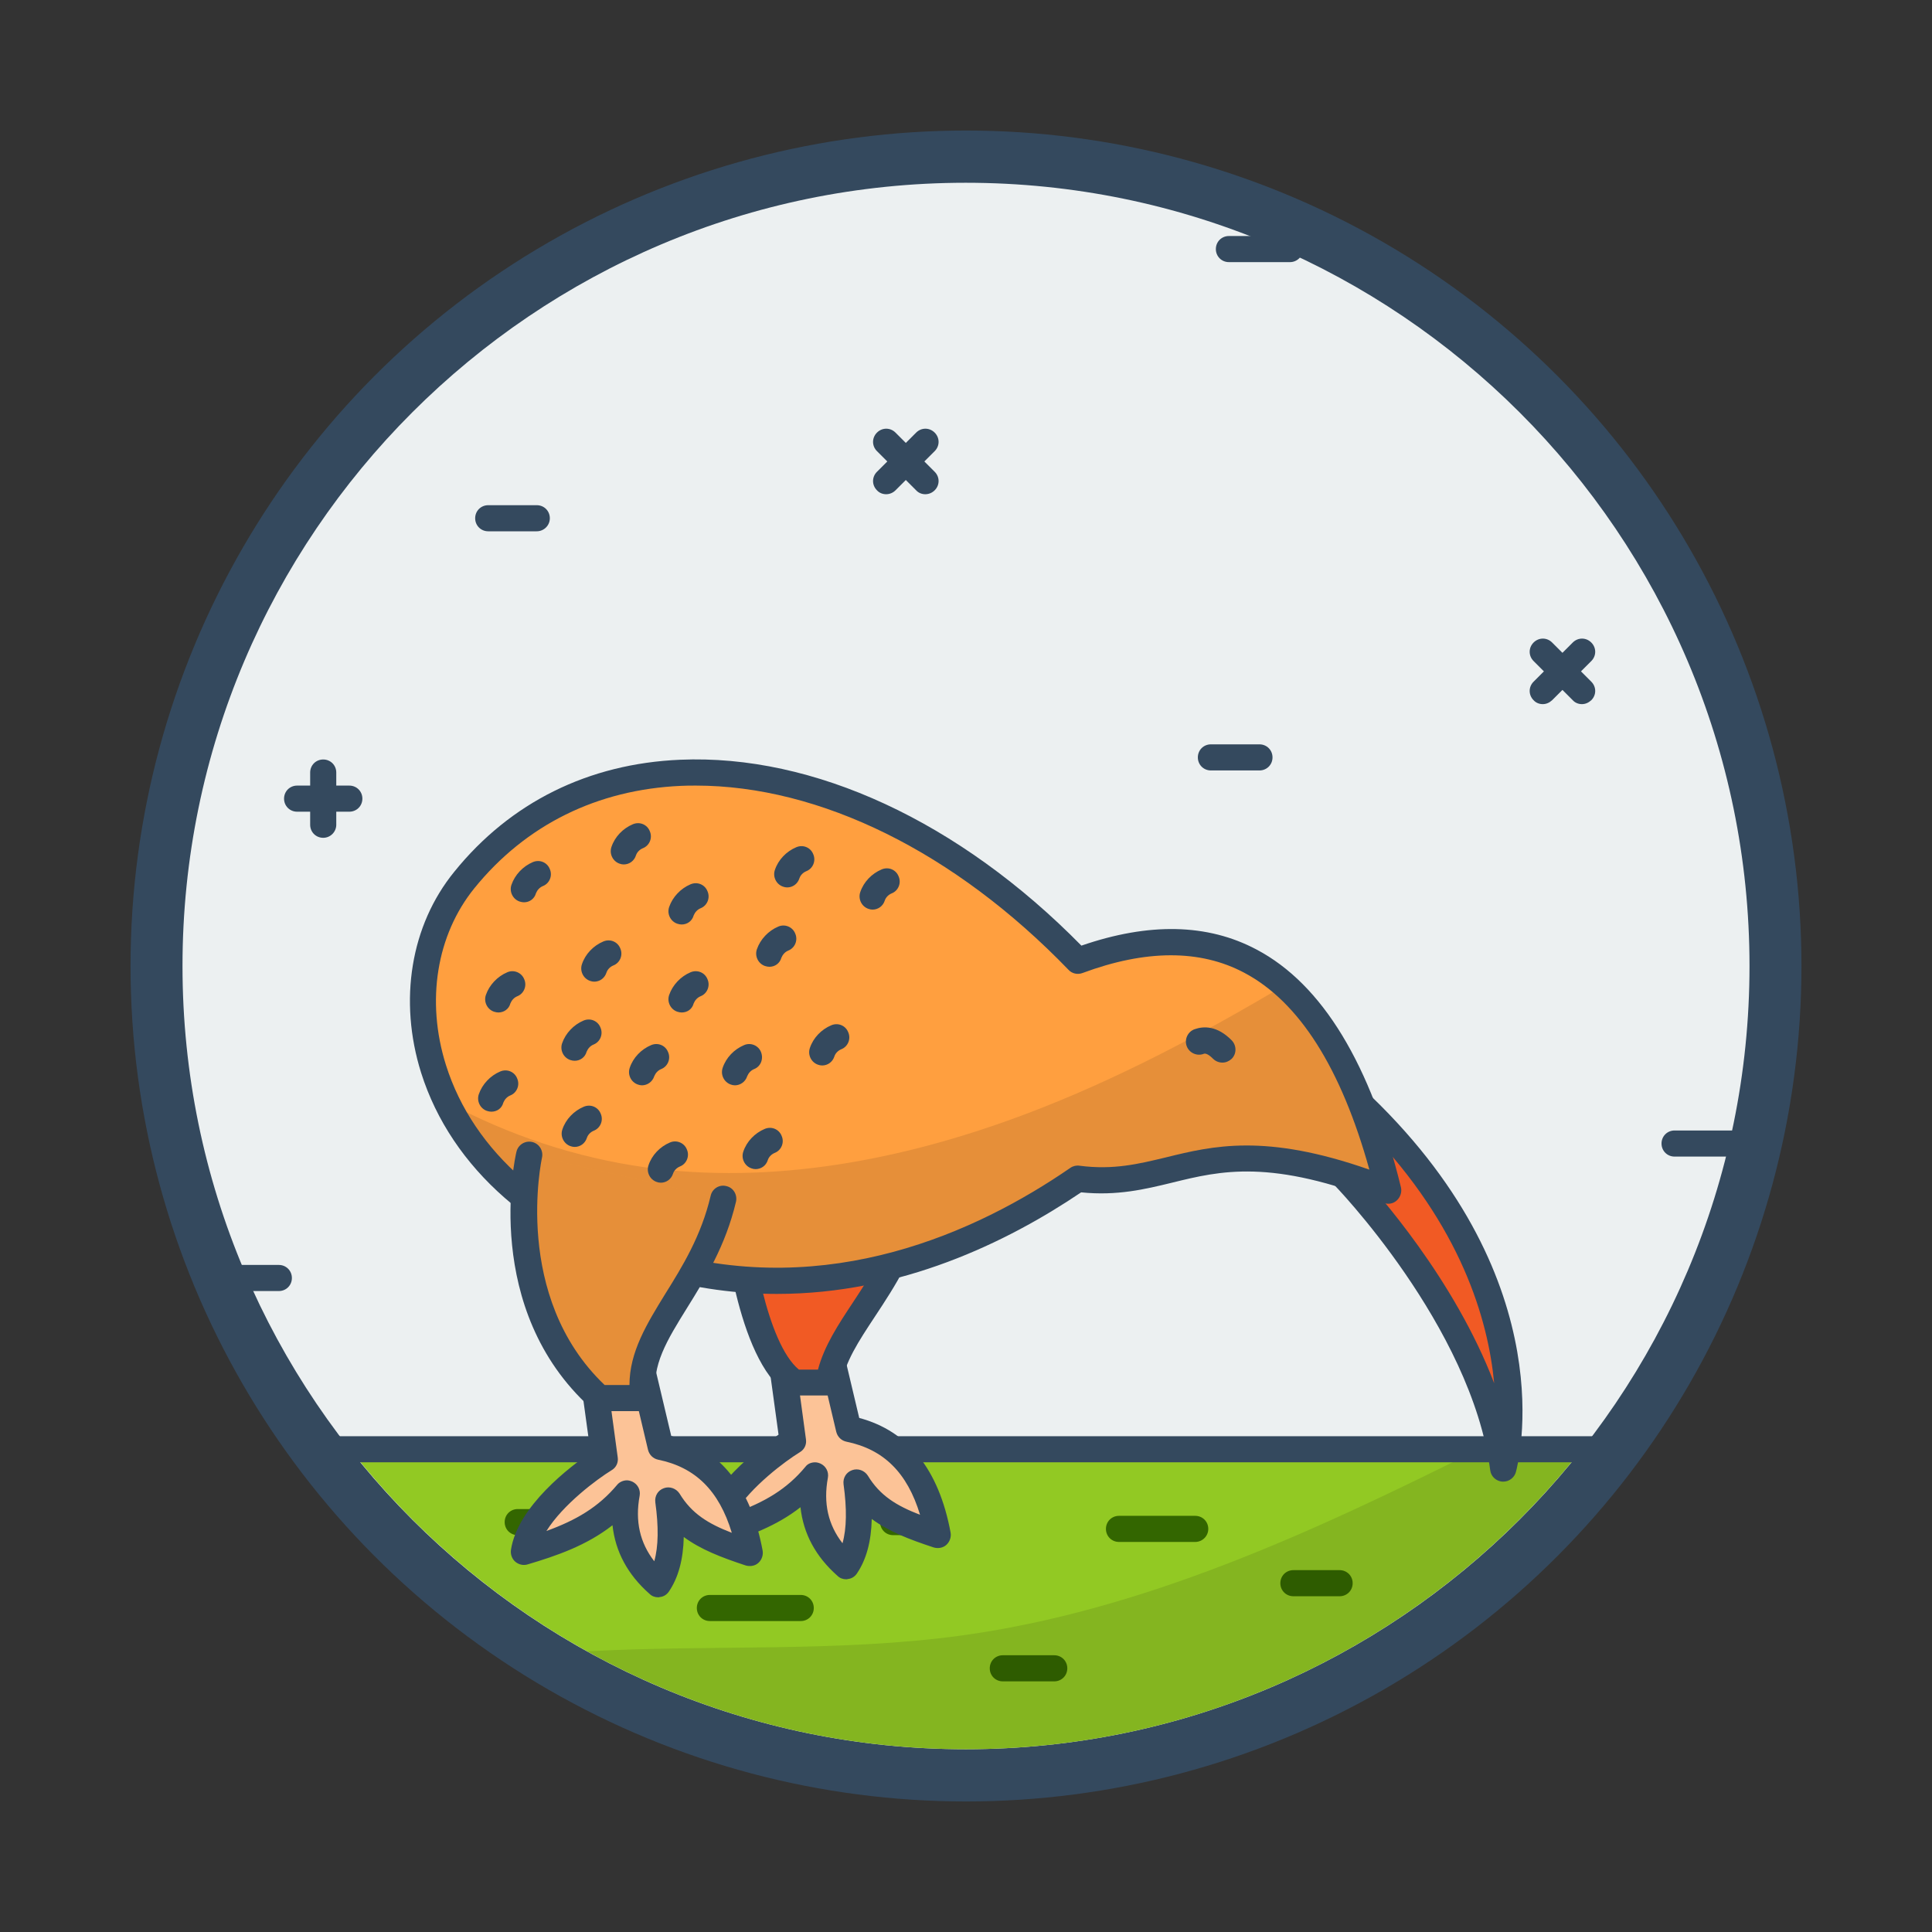 <svg id="Layer_1" enable-background="new 0 0 74 74" height="512" viewBox="0 0 74 74" width="512" xmlns="http://www.w3.org/2000/svg"><rect x="0" y="0" width="74" height="74" fill="#333333" stroke="none"/><g><g><g><circle cx="37" cy="37" fill="#34495e" r="32"/></g><g><path d="m36.99 67c-16.54 0-30-13.46-30-30s13.46-30 30-30c16.55 0 30.02 13.46 30.02 30s-13.47 30-30.02 30z" fill="#ecf0f1"/></g></g><g><g><g><path d="m59.09 26.97c-.13 0-.26-.05-.35-.15-.2-.2-.2-.51 0-.71l1.5-1.5c.2-.2.51-.2.71 0s.2.51 0 .71l-1.5 1.5c-.11.1-.23.15-.36.15z" fill="#34495e"/></g><g><path d="m60.59 26.97c-.13 0-.26-.05-.35-.15l-1.5-1.5c-.2-.2-.2-.51 0-.71s.51-.2.71 0l1.5 1.5c.2.2.2.51 0 .71-.11.1-.23.15-.36.15z" fill="#34495e"/></g></g><g><g><path d="m13.38 31.09h-2c-.28 0-.5-.22-.5-.5s.22-.5.5-.5h2c.28 0 .5.22.5.5s-.22.5-.5.5z" fill="#34495e"/></g><g><path d="m12.38 32.09c-.28 0-.5-.22-.5-.5v-2c0-.28.22-.5.5-.5s.5.22.5.5v2c0 .27-.22.5-.5.5z" fill="#34495e"/></g></g><g><g><path d="m35.44 18.93c-.13 0-.26-.05-.35-.15l-1.5-1.5c-.2-.2-.2-.51 0-.71s.51-.2.71 0l1.5 1.5c.2.2.2.51 0 .71-.1.1-.23.15-.36.15z" fill="#34495e"/></g><g><path d="m33.94 18.93c-.13 0-.26-.05-.35-.15-.2-.2-.2-.51 0-.71l1.5-1.5c.2-.2.51-.2.71 0s.2.51 0 .71l-1.5 1.5c-.1.1-.23.15-.36.15z" fill="#34495e"/></g></g><g><path d="m20.56 20.35h-1.86c-.28 0-.5-.22-.5-.5s.22-.5.5-.5h1.86c.28 0 .5.22.5.5s-.23.5-.5.5z" fill="#34495e"/></g><g><path d="m48.24 29.51h-1.86c-.28 0-.5-.22-.5-.5s.22-.5.5-.5h1.86c.28 0 .5.22.5.5s-.22.5-.5.5z" fill="#34495e"/></g><g><path d="m66.48 44.3h-2.34c-.28 0-.5-.22-.5-.5s.22-.5.5-.5h2.34c.28 0 .5.22.5.5s-.22.5-.5.5z" fill="#34495e"/></g><g><path d="m10.68 49.45h-2.34c-.28 0-.5-.22-.5-.5s.22-.5.5-.5h2.34c.28 0 .5.22.5.5s-.22.5-.5.5z" fill="#34495e"/></g><g><path d="m49.41 10.04h-2.34c-.28 0-.5-.22-.5-.5s.22-.5.5-.5h2.34c.28 0 .5.22.5.5s-.23.5-.5.5z" fill="#34495e"/></g></g><g><g><path d="m13.41 55.51c5.5 6.99 14.02 11.49 23.58 11.49 9.57 0 18.09-4.5 23.6-11.49z" fill="#92c923"/></g><g><g><path d="m40.38 64.4h-1.97c-.28 0-.5-.22-.5-.5s.22-.5.5-.5h1.97c.28 0 .5.22.5.5s-.22.5-.5.5z" fill="#360"/></g><g><path d="m35.54 58.8h-1.33c-.28 0-.5-.22-.5-.5s.22-.5.5-.5h1.33c.28 0 .5.22.5.5s-.23.5-.5.5z" fill="#360"/></g><g><path d="m51.31 61.14h-1.77c-.28 0-.5-.22-.5-.5s.22-.5.5-.5h1.77c.28 0 .5.22.5.5s-.22.5-.5.5z" fill="#360"/></g><g><path d="m45.78 59.06h-2.92c-.28 0-.5-.22-.5-.5s.22-.5.5-.5h2.92c.28 0 .5.22.5.5s-.23.5-.5.5z" fill="#360"/></g><g><path d="m30.67 62.09h-3.48c-.28 0-.5-.22-.5-.5s.22-.5.5-.5h3.48c.28 0 .5.22.5.5s-.22.5-.5.5z" fill="#360"/></g><g><path d="m21.16 58.8h-1.33c-.28 0-.5-.22-.5-.5s.22-.5.5-.5h1.33c.28 0 .5.22.5.5s-.23.5-.5.5z" fill="#360"/></g></g><g opacity=".1"><path d="m60.59 55.52c-5.5 6.98-14.03 11.48-23.59 11.48-5.26 0-10.21-1.36-14.52-3.75 4.73-.26 9.6.04 14.3-.6 7-.95 13.51-3.97 19.84-7.13z"/></g><g><path d="m61.61 56.01h-49.22c-.28 0-.5-.22-.5-.5s.22-.5.5-.5h49.22c.28 0 .5.22.5.5s-.22.5-.5.5z" fill="#34495e"/></g></g><g><g><path d="m29.91 51.83.46 3.37s-2.82 1.74-3.09 3.55c1.61-.48 2.9-1.01 3.94-2.25-.24 1.33.1 2.51 1.2 3.48.49-.72.59-1.83.39-3.21.7 1.15 1.76 1.56 3.13 2.02-.4-2.1-1.37-3.65-3.43-4.07l-.9-3.8z" fill="#fcc397"/></g><g><path d="m32.41 60.49c-.12 0-.24-.04-.33-.13-.84-.74-1.31-1.62-1.42-2.63-.89.7-1.95 1.11-3.25 1.5-.16.05-.34.01-.47-.1s-.19-.28-.17-.45c.25-1.68 2.29-3.21 3.05-3.73l-.42-3.06c-.03-.21.08-.41.26-.51l1.7-.9c.14-.07.3-.08.44-.01.14.06.24.19.28.34l.83 3.5c1.87.5 3.05 1.97 3.5 4.39.03.17-.03.35-.16.47s-.32.15-.49.1c-.94-.31-1.72-.61-2.37-1.09-.02.87-.21 1.56-.57 2.09-.08.12-.21.2-.35.21-.01.01-.03.01-.06.01zm-1.19-4.48c.07 0 .14.02.21.05.21.1.32.32.28.54-.18.98.01 1.8.56 2.51.16-.57.17-1.32.04-2.26-.03-.24.1-.46.33-.54.22-.08.47.01.6.21.46.76 1.09 1.15 2 1.5-.49-1.62-1.4-2.51-2.82-2.8-.19-.04-.34-.18-.39-.38l-.75-3.17-.82.43.41 3.03c.03.2-.06.39-.23.49-.57.35-1.86 1.31-2.5 2.33 1.13-.41 1.99-.9 2.71-1.77.08-.11.22-.17.37-.17z" fill="#34495e"/></g><g><path d="m22.7 52.52.46 3.37s-2.82 1.74-3.09 3.55c1.61-.48 2.9-1.01 3.94-2.25-.24 1.33.1 2.51 1.2 3.48.49-.72.59-1.83.39-3.21.7 1.15 1.76 1.56 3.13 2.02-.4-2.1-1.37-3.65-3.43-4.07l-.9-3.8z" fill="#fcc397"/></g><g><path d="m25.21 61.18c-.12 0-.24-.04-.33-.13-.84-.74-1.31-1.62-1.42-2.63-1 .78-2.14 1.17-3.25 1.5-.16.05-.34.01-.47-.1s-.19-.28-.17-.45c.25-1.68 2.29-3.21 3.05-3.73l-.42-3.06c-.03-.21.08-.41.26-.51l1.7-.9c.14-.07.3-.08.44-.01.14.06.24.19.28.34l.83 3.5c1.87.5 3.05 1.97 3.5 4.39.03.17-.03.35-.16.47s-.32.15-.49.1c-.94-.31-1.72-.61-2.37-1.09-.02.87-.21 1.56-.57 2.09-.08.12-.21.2-.35.21-.02.01-.04.01-.06.01zm-1.2-4.48c.07 0 .14.02.21.05.21.1.32.32.28.54-.18.98.01 1.8.56 2.51.16-.57.17-1.32.04-2.26-.03-.24.1-.46.33-.54.22-.08.47.01.6.21.46.76 1.09 1.15 2 1.5-.49-1.62-1.4-2.51-2.82-2.8-.19-.04-.34-.18-.39-.38l-.75-3.17-.82.43.41 3.03c.03.2-.06.39-.23.49-.57.35-1.86 1.31-2.5 2.33 1.13-.41 1.99-.91 2.71-1.77.08-.1.23-.17.37-.17z" fill="#34495e"/></g><g><path d="m51.41 44.97s5.4 5.5 6.16 11.27c0 0 1.91-6.85-5.41-13.91z" fill="#f15a24"/></g><g><path d="m57.58 56.75c-.01 0-.02 0-.04 0-.24-.02-.43-.2-.46-.43-.73-5.53-5.97-10.94-6.03-10.99-.13-.13-.17-.32-.12-.49l.76-2.63c.05-.17.18-.3.35-.34s.35 0 .48.12c7.45 7.18 5.62 14.11 5.54 14.4-.06.21-.26.36-.48.36zm-5.61-11.92c.81.87 3.74 4.17 5.26 8.15-.23-2.44-1.27-6.02-4.82-9.7z" fill="#34495e"/></g><g><path d="m28.15 46.2s.48 5.55 2.28 6.75h1.3c.31-2.07 2.57-3.68 3.33-6.91" fill="#f15a24"/></g><g><path d="m31.73 53.45h-1.3c-.1 0-.2-.03-.28-.08-1.95-1.3-2.45-6.53-2.5-7.13-.02-.28.18-.52.46-.54.27-.02.52.18.54.46.12 1.43.71 5.27 1.95 6.3h.73c.24-.91.78-1.73 1.35-2.59.71-1.08 1.51-2.3 1.9-3.93.06-.27.33-.44.6-.37.27.06.44.33.37.6-.43 1.81-1.28 3.11-2.04 4.26-.62.94-1.16 1.75-1.28 2.62-.04.22-.25.4-.5.4z" fill="#34495e"/></g><g><path d="m53.18 45.59c-2-8.19-6.02-10.99-11.89-8.79-7.79-8.09-18.12-9.73-23.5-3.1-3.43 4.23-1.44 12.18 7.39 14.7 5.9 1.69 11.52-.11 16.11-3.27 3.83.51 4.9-2.29 11.89.46z" fill="#ff9f3f"/></g><g opacity=".1"><path d="m53.18 45.59c-6.98-2.75-8.06.05-11.89-.45-4.59 3.16-10.21 4.96-16.11 3.27-4.14-1.19-6.78-3.56-8.05-6.19 2.37 1.27 4.94 2.12 7.58 2.49 4.87.68 9.9-.27 14.63-2.06 3.41-1.29 6.68-3.02 9.87-4.92 1.73 1.52 3.06 4.13 3.97 7.86z"/></g><g><path d="m29.77 49.56c-1.51 0-3.1-.2-4.73-.67-4.5-1.29-7.75-4.13-8.91-7.8-.87-2.77-.4-5.65 1.27-7.7 2.15-2.66 5.14-4.14 8.65-4.29 5.12-.22 10.7 2.37 15.37 7.12 2.58-.89 4.83-.85 6.71.15 2.52 1.33 4.38 4.4 5.53 9.11.04.18-.02.37-.16.5s-.34.16-.51.09c-4.31-1.7-6.23-1.23-8.1-.77-1.03.25-2.1.51-3.48.37-2.86 1.93-6.92 3.89-11.64 3.89zm-3.12-19.47c-.19 0-.38 0-.56.01-3.21.14-5.95 1.49-7.92 3.92-1.45 1.79-1.86 4.32-1.09 6.77 1.05 3.34 4.05 5.94 8.23 7.14 6.44 1.84 12.09-.72 15.69-3.2.1-.07.23-.1.35-.08 1.3.17 2.27-.07 3.31-.32 1.79-.44 3.8-.93 7.79.47-1.08-3.89-2.69-6.43-4.79-7.54-1.69-.9-3.78-.89-6.2.01-.19.07-.4.02-.53-.12-4.35-4.51-9.52-7.06-14.28-7.06z" fill="#34495e"/></g><g><path d="m20.28 44.23s-1.31 5.69 2.69 9.32h1.69c-.4-2.47 2.23-4.09 3.06-7.63" fill="#ff9f3f"/></g><g opacity=".1"><path d="m20.28 44.23s-1.31 5.69 2.69 9.32h1.69c-.4-2.47 2.23-4.09 3.06-7.63"/></g><g><path d="m24.65 54.05h-1.69c-.12 0-.24-.05-.34-.13-4.17-3.78-2.9-9.56-2.84-9.8.06-.27.33-.44.6-.38s.44.33.38.6c-.01.05-1.16 5.32 2.4 8.71h.95c0-1.27.67-2.35 1.37-3.49.65-1.04 1.38-2.22 1.74-3.76.06-.27.33-.44.6-.37.27.06.43.33.37.6-.4 1.69-1.18 2.95-1.87 4.06-.77 1.24-1.38 2.22-1.19 3.38.02.14-.02.29-.11.4-.08.11-.22.18-.37.18z" fill="#34495e"/></g><g><path d="m46.82 40.7c-.13 0-.26-.05-.36-.15-.23-.23-.33-.2-.37-.18-.26.09-.55-.05-.64-.31s.05-.55.31-.64c.34-.12.86-.14 1.42.43.19.2.19.52-.01.71-.1.09-.22.14-.35.14z" fill="#34495e"/></g><g><path d="m25.31 45.3c-.05 0-.11-.01-.16-.03-.26-.09-.4-.38-.31-.64.13-.39.44-.71.82-.87.25-.11.55.01.65.27.11.25-.01.55-.27.65-.12.05-.22.15-.26.27-.07.22-.26.35-.47.35z" fill="#34495e"/></g><g><path d="m18.82 42.58c-.05 0-.11-.01-.17-.03-.26-.09-.4-.38-.31-.64.13-.38.44-.71.82-.87.26-.11.55.01.65.27.11.25-.01.55-.27.65-.12.05-.21.15-.26.27-.06.23-.25.35-.46.35z" fill="#34495e"/></g><g><path d="m22.01 43.93c-.05 0-.11-.01-.16-.03-.26-.09-.4-.38-.31-.64.13-.39.44-.71.82-.87.26-.11.55.01.65.27.11.25-.01.55-.27.65-.12.05-.22.15-.26.27-.07.22-.26.35-.47.35z" fill="#34495e"/></g><g><path d="m19.09 38.78c-.05 0-.11-.01-.17-.03-.26-.09-.4-.38-.31-.64.13-.38.44-.71.82-.87.25-.11.55.01.65.27.11.25-.01.55-.27.65-.12.05-.21.15-.26.27-.06.23-.26.35-.46.35z" fill="#34495e"/></g><g><path d="m24.59 41.57c-.05 0-.11-.01-.16-.03-.26-.09-.4-.38-.31-.64.13-.39.44-.71.82-.87.26-.11.55.01.65.27.11.25-.01.55-.27.65-.12.05-.21.15-.26.27-.07.22-.27.35-.47.35z" fill="#34495e"/></g><g><path d="m22.76 37.6c-.05 0-.11-.01-.16-.03-.26-.09-.4-.38-.31-.64.13-.39.44-.71.82-.87.26-.11.55.01.65.27.11.25-.01.55-.27.65-.12.05-.22.15-.26.27-.07.22-.26.35-.47.35z" fill="#34495e"/></g><g><path d="m23.89 33.11c-.05 0-.11-.01-.16-.03-.26-.09-.4-.38-.31-.64.13-.39.44-.71.82-.87.26-.11.55.01.65.27.11.25-.01.55-.27.65-.12.05-.22.15-.26.27-.07.22-.26.35-.47.35z" fill="#34495e"/></g><g><path d="m26.11 38.78c-.05 0-.11-.01-.17-.03-.26-.09-.4-.38-.31-.64.13-.38.44-.71.82-.87.26-.11.55.01.65.27.11.25-.01.55-.27.65-.12.05-.21.15-.26.27-.06.23-.25.35-.46.35z" fill="#34495e"/></g><g><path d="m30.15 33.99c-.05 0-.11-.01-.16-.03-.26-.09-.4-.38-.31-.64.13-.39.44-.71.82-.87.26-.11.55.01.65.27.11.25-.01.55-.27.65-.12.05-.22.15-.26.27-.07.22-.26.35-.47.35z" fill="#34495e"/></g><g><path d="m26.11 35.41c-.05 0-.11-.01-.17-.03-.26-.09-.4-.38-.31-.64.13-.38.44-.71.82-.87.26-.11.55.01.65.27.11.25-.01.55-.27.65-.12.05-.21.15-.26.27-.06.22-.25.35-.46.35z" fill="#34495e"/></g><g><path d="m33.42 34.84c-.05 0-.11-.01-.16-.03-.26-.09-.4-.38-.31-.64.13-.39.44-.71.82-.87.26-.11.55.01.65.27.11.25-.01.55-.27.65-.12.05-.22.15-.26.27-.07.22-.26.35-.47.35z" fill="#34495e"/></g><g><path d="m29.47 37.03c-.05 0-.11-.01-.17-.03-.26-.09-.4-.38-.31-.64.13-.38.44-.71.82-.87.25-.11.55.01.65.27.11.25-.01.55-.27.65-.12.05-.21.15-.26.27-.06.22-.25.35-.46.35z" fill="#34495e"/></g><g><path d="m31.49 40.81c-.05 0-.11-.01-.16-.03-.26-.09-.4-.38-.31-.64.13-.39.44-.71.82-.87.26-.11.55.01.65.27.11.25-.01.55-.27.65-.12.05-.22.15-.26.27-.07.22-.26.35-.47.35z" fill="#34495e"/></g><g><path d="m22.01 40.63c-.05 0-.11-.01-.17-.03-.26-.09-.4-.38-.31-.64.13-.38.44-.71.82-.87.26-.11.55.01.65.27.11.25-.01.55-.27.65-.12.05-.21.15-.26.27-.06.22-.25.35-.46.35z" fill="#34495e"/></g><g><path d="m20.07 34.56c-.05 0-.11-.01-.17-.03-.26-.09-.4-.38-.31-.64.13-.38.44-.71.82-.87.26-.11.55.01.65.27.11.25-.01.55-.27.65-.12.05-.21.15-.26.27-.06.22-.25.35-.46.35z" fill="#34495e"/></g><g><path d="m28.15 41.57c-.05 0-.11-.01-.16-.03-.26-.09-.4-.38-.31-.64.13-.39.44-.71.82-.87.25-.11.55.01.65.27s-.01.55-.27.65c-.12.05-.21.15-.26.27-.07.22-.27.35-.47.35z" fill="#34495e"/></g><g><path d="m28.94 44.78c-.05 0-.11-.01-.16-.03-.26-.09-.4-.38-.31-.64.13-.39.44-.71.82-.87.26-.11.55.01.65.27.11.25-.01.55-.27.65-.12.05-.22.15-.26.27-.07.23-.27.35-.47.35z" fill="#34495e"/></g></g></g></svg>